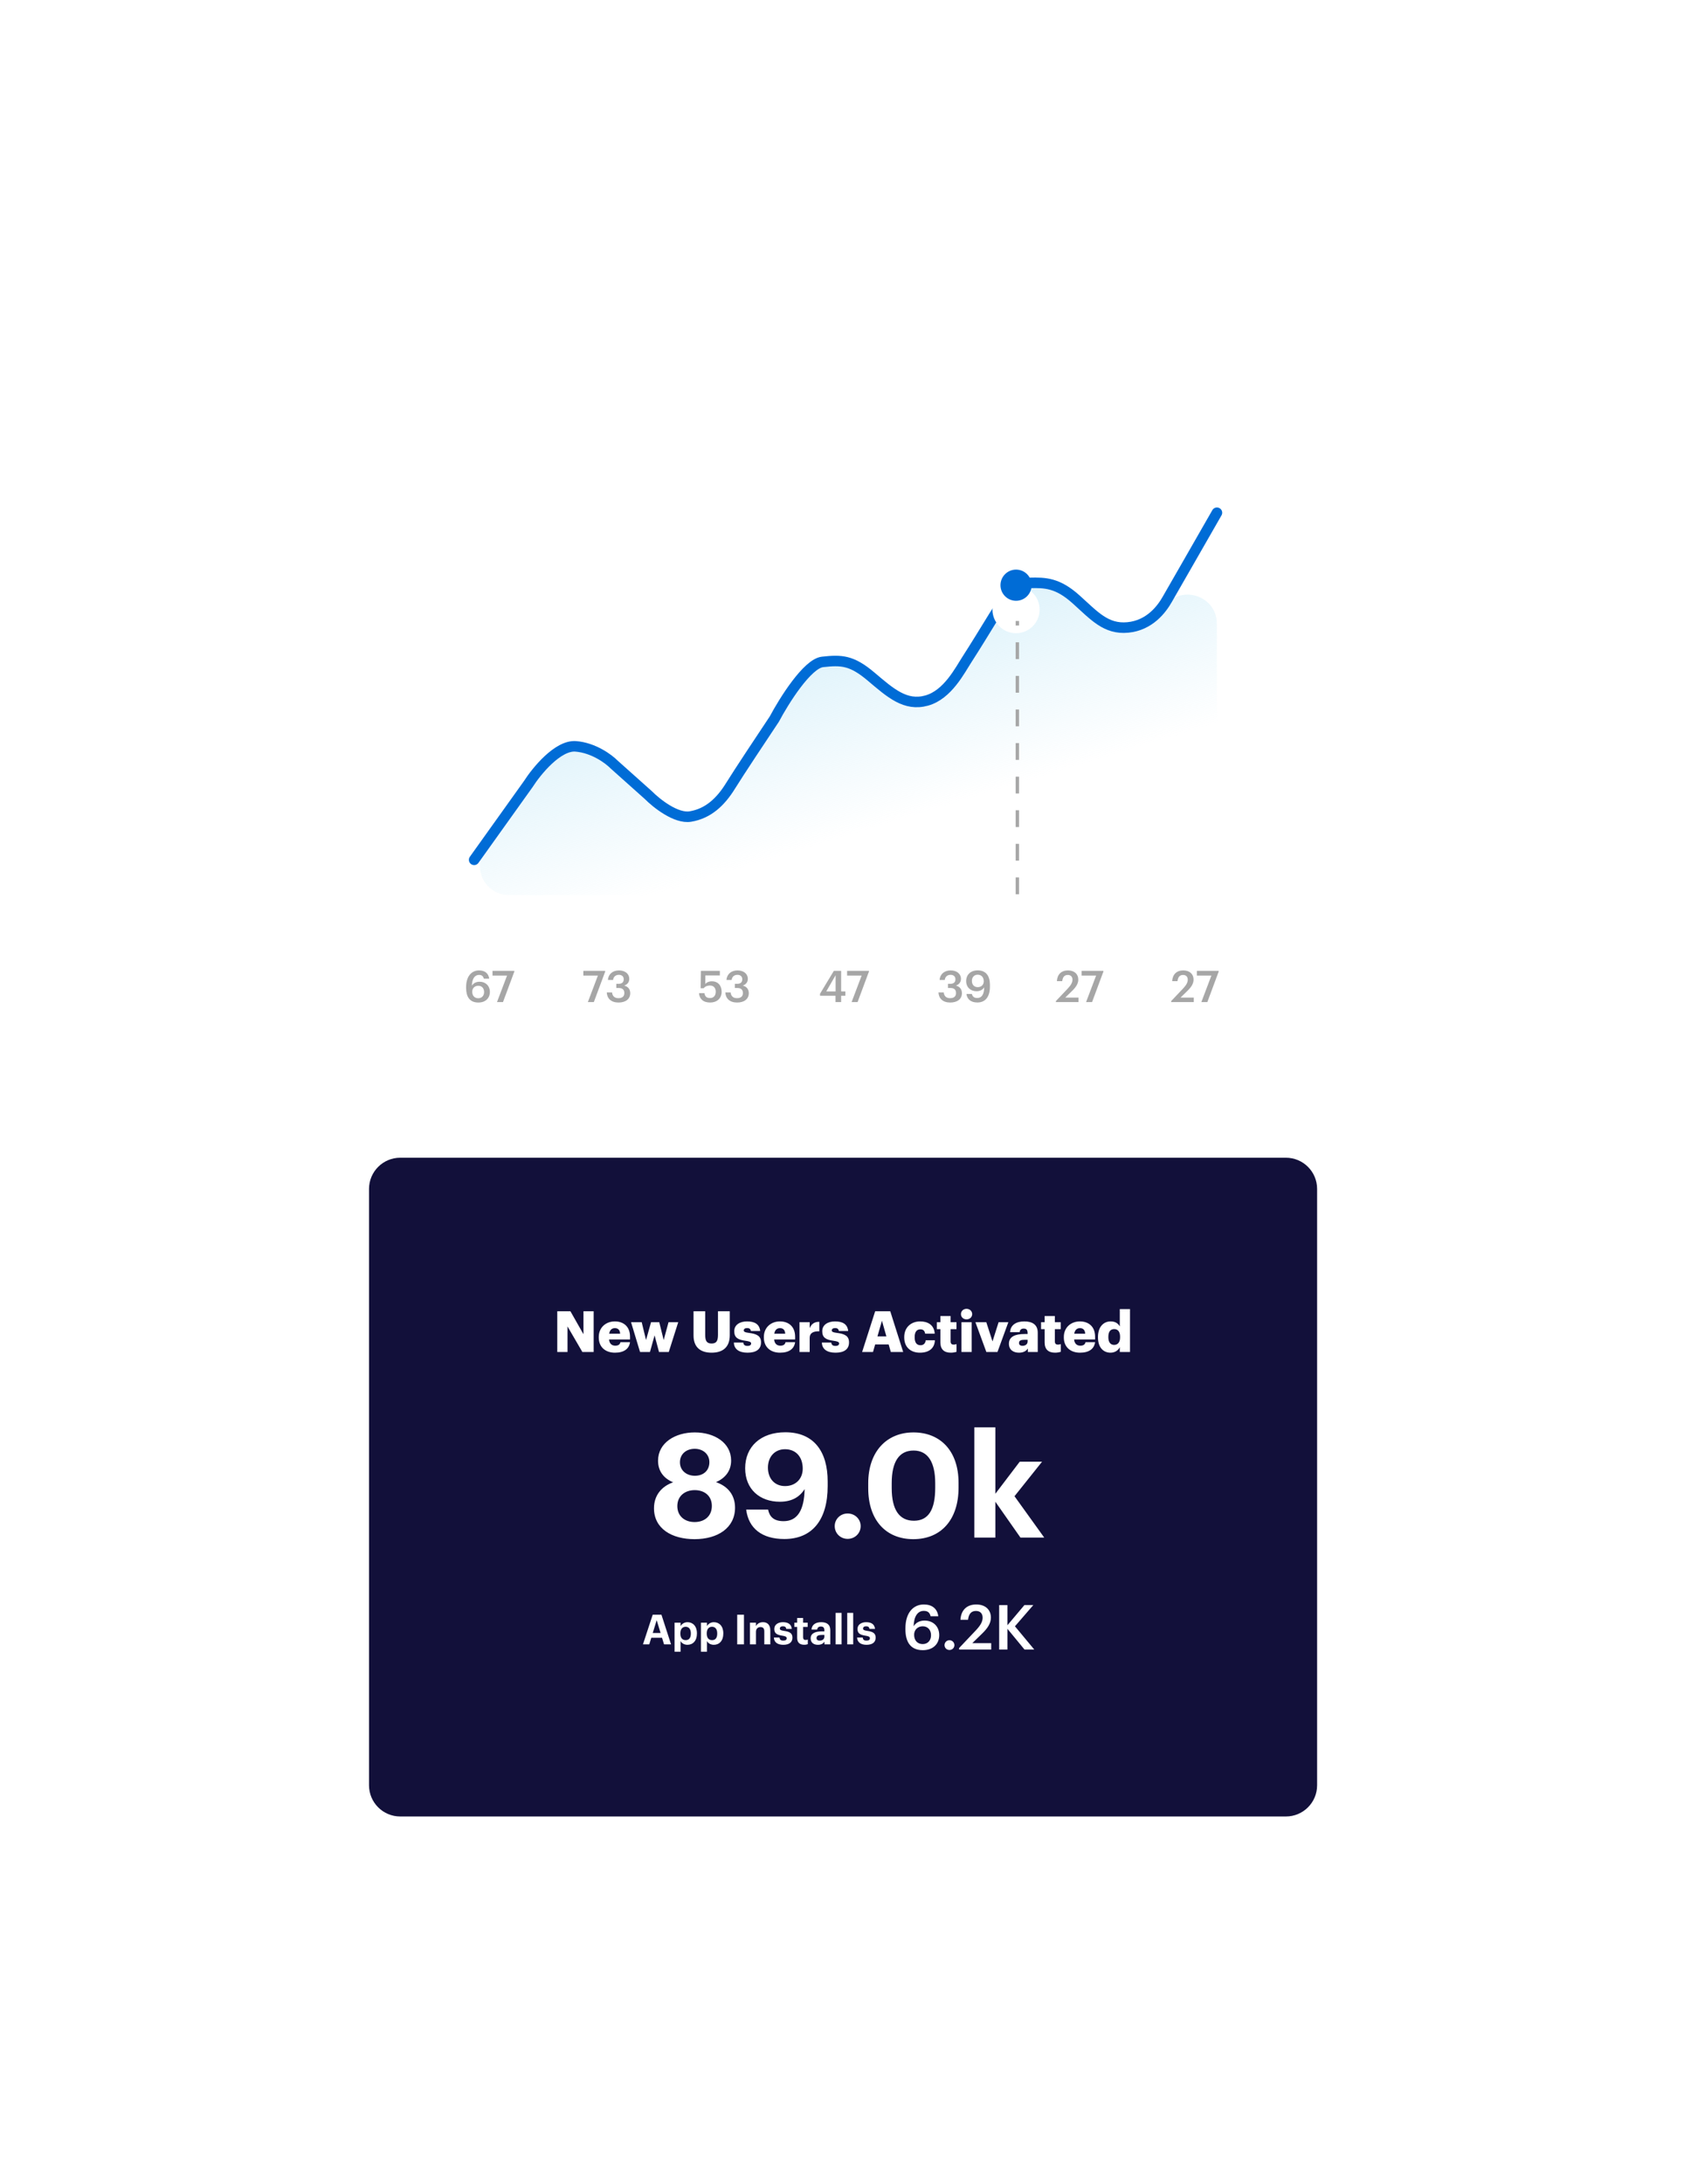 <?xml version="1.0" encoding="UTF-8"?> <svg xmlns="http://www.w3.org/2000/svg" width="324" height="420" viewBox="0 0 324 420" fill="none"><g filter="url(#filter0_d_1002_40203)"><path d="M71 51.6C71 48.287 73.686 45.6 77 45.6H247.41C250.724 45.6 253.41 48.287 253.41 51.6V191.629C253.41 194.943 250.724 197.629 247.41 197.629H77C73.686 197.629 71 194.943 71 191.629V51.6Z" fill="white"></path><path d="M71 318.32C71 321.634 73.686 324.32 77 324.32H247.41C250.724 324.32 253.41 321.634 253.41 318.32V203.629C253.41 200.316 250.724 197.629 247.41 197.629H77C73.686 197.629 71 200.316 71 203.629V318.32Z" fill="#12103A"></path><path d="M92.032 167.782C93.394 167.782 94.251 166.958 94.251 165.739C94.251 164.571 93.428 163.781 92.276 163.781C91.562 163.781 91.066 164.092 90.788 164.554C90.822 163.184 91.352 162.47 92.158 162.47C92.738 162.47 92.974 162.739 93.083 163.192H94.125C93.983 162.142 93.26 161.604 92.167 161.604C90.729 161.604 89.679 162.739 89.679 164.823V164.966C89.679 166.555 90.284 167.782 92.032 167.782ZM92.016 166.958C91.335 166.958 90.856 166.496 90.856 165.697C90.856 165.033 91.335 164.554 92.016 164.554C92.705 164.554 93.142 165.042 93.142 165.765C93.142 166.479 92.688 166.958 92.016 166.958ZM95.621 167.698H96.773L98.959 161.822V161.688H94.756V162.596H97.555L95.621 167.698Z" fill="#A6A6A6"></path><path d="M113.102 167.698H114.253L116.439 161.822V161.688H112.236V162.596H115.035L113.102 167.698ZM119.005 167.782C120.384 167.782 121.258 167.093 121.258 165.983C121.258 165.185 120.795 164.689 120.098 164.529C120.678 164.31 121.073 163.899 121.073 163.218C121.073 162.327 120.341 161.604 119.089 161.604C117.803 161.604 117.021 162.402 116.962 163.445H117.954C118.021 162.839 118.433 162.453 119.072 162.453C119.694 162.453 120.005 162.814 120.005 163.302C120.005 163.865 119.694 164.184 119.005 164.184H118.576V164.983H119.039C119.77 164.983 120.123 165.311 120.123 165.966C120.123 166.563 119.761 166.941 118.98 166.941C118.173 166.941 117.82 166.471 117.761 165.84H116.744C116.794 166.992 117.576 167.782 119.005 167.782Z" fill="#A6A6A6"></path><path d="M136.634 167.782C137.928 167.782 138.844 166.984 138.844 165.714C138.844 164.453 138.079 163.697 136.995 163.697C136.356 163.697 135.936 163.932 135.701 164.201L135.709 162.57H138.5V161.688H134.852L134.801 165.033H135.373C135.642 164.722 136.012 164.512 136.625 164.512C137.289 164.512 137.71 164.975 137.71 165.697C137.71 166.437 137.314 166.916 136.625 166.916C135.852 166.916 135.625 166.53 135.532 165.975H134.49C134.557 167.009 135.221 167.782 136.634 167.782ZM141.816 167.782C143.195 167.782 144.069 167.093 144.069 165.983C144.069 165.185 143.606 164.689 142.909 164.529C143.489 164.31 143.884 163.899 143.884 163.218C143.884 162.327 143.152 161.604 141.9 161.604C140.614 161.604 139.832 162.402 139.773 163.445H140.765C140.832 162.839 141.244 162.453 141.883 162.453C142.505 162.453 142.816 162.814 142.816 163.302C142.816 163.865 142.505 164.184 141.816 164.184H141.387V164.983H141.85C142.581 164.983 142.934 165.311 142.934 165.966C142.934 166.563 142.572 166.941 141.791 166.941C140.984 166.941 140.631 166.471 140.572 165.84H139.555C139.605 166.992 140.387 167.782 141.816 167.782Z" fill="#A6A6A6"></path><path d="M160.752 167.698H161.836V166.479H162.643V165.647H161.836V161.688H160.432L157.776 166.084V166.479H160.752V167.698ZM158.97 165.647L160.769 162.537V165.647H158.97ZM163.846 167.698H164.998L167.183 161.822V161.688H162.98V162.596H165.779L163.846 167.698Z" fill="#A6A6A6"></path><path d="M182.821 167.782C184.2 167.782 185.074 167.093 185.074 165.983C185.074 165.185 184.611 164.689 183.914 164.529C184.494 164.31 184.889 163.899 184.889 163.218C184.889 162.327 184.158 161.604 182.905 161.604C181.619 161.604 180.837 162.402 180.778 163.445H181.77C181.838 162.839 182.249 162.453 182.888 162.453C183.51 162.453 183.821 162.814 183.821 163.302C183.821 163.865 183.51 164.184 182.821 164.184H182.392V164.983H182.855C183.586 164.983 183.939 165.311 183.939 165.966C183.939 166.563 183.578 166.941 182.796 166.941C181.989 166.941 181.636 166.471 181.577 165.84H180.56C180.61 166.992 181.392 167.782 182.821 167.782ZM188.041 167.774C189.588 167.774 190.462 166.672 190.462 164.697V164.386C190.462 162.654 189.689 161.595 188.117 161.595C186.747 161.595 185.89 162.428 185.89 163.655C185.89 164.84 186.722 165.605 187.882 165.605C188.596 165.605 189.084 165.302 189.361 164.848C189.344 166.219 188.882 166.908 188.025 166.908C187.377 166.908 187.1 166.605 186.991 166.135H185.94C186.083 167.168 186.814 167.774 188.041 167.774ZM188.117 164.823C187.428 164.823 186.991 164.344 186.991 163.621C186.991 162.907 187.436 162.428 188.109 162.428C188.798 162.428 189.277 162.898 189.277 163.705C189.277 164.369 188.798 164.823 188.117 164.823Z" fill="#A6A6A6"></path><path d="M203.157 167.698H207.503V166.832H204.948L206.284 165.529C206.999 164.84 207.461 164.159 207.461 163.377C207.461 162.318 206.721 161.604 205.477 161.604C204.208 161.604 203.418 162.36 203.342 163.672H204.368C204.469 162.823 204.847 162.478 205.444 162.478C206.024 162.478 206.343 162.831 206.343 163.394C206.343 163.966 205.999 164.495 205.427 165.101L203.157 167.496V167.698ZM208.959 167.698H210.111L212.297 161.822V161.688H208.094V162.596H210.893L208.959 167.698Z" fill="#A6A6A6"></path><path d="M225.337 167.698H229.683V166.832H227.127L228.464 165.529C229.179 164.84 229.641 164.159 229.641 163.377C229.641 162.318 228.901 161.604 227.657 161.604C226.388 161.604 225.598 162.36 225.522 163.672H226.547C226.648 162.823 227.027 162.478 227.623 162.478C228.203 162.478 228.523 162.831 228.523 163.394C228.523 163.966 228.178 164.495 227.607 165.101L225.337 167.496V167.698ZM231.139 167.698H232.291L234.476 161.822V161.688H230.273V162.596H233.072L231.139 167.698Z" fill="#A6A6A6"></path><path d="M234.118 141.121V94.94C234.118 89.296 226.715 87.196 223.751 91.999C223.451 92.487 223.077 92.925 222.643 93.299L221.331 94.431C220.415 95.221 219.281 95.716 218.079 95.85L216.272 96.052C215.347 96.156 214.411 96.043 213.538 95.722L212.511 95.345C211.884 95.115 211.299 94.781 210.782 94.359L204.681 89.372C203.94 88.767 203.066 88.348 202.13 88.149L201.289 87.971C199.809 87.656 198.265 87.913 196.966 88.689L194.824 89.969C194.004 90.459 193.313 91.137 192.808 91.947L183.977 106.125C183.634 106.676 183.203 107.168 182.702 107.582L181.397 108.657C180.322 109.544 178.973 110.028 177.58 110.028H175.019C173.703 110.028 172.423 109.596 171.377 108.796L165.187 104.068C164.141 103.269 162.861 102.836 161.545 102.836H160.254C158.987 102.836 157.753 103.237 156.728 103.982L155.213 105.082C154.609 105.52 154.093 106.068 153.69 106.695L139.695 128.498C139.136 129.369 138.36 130.081 137.444 130.564L135.096 131.802C134.234 132.257 133.273 132.494 132.298 132.494H132.076C130.811 132.494 129.578 132.094 128.554 131.352L123.665 127.807L116.237 121.365C115.486 120.713 114.585 120.259 113.615 120.042L111.984 119.677C110.718 119.394 109.395 119.529 108.212 120.061L106.69 120.746C105.706 121.189 104.859 121.89 104.239 122.774L93.341 138.323C92.682 139.263 92.328 140.383 92.328 141.532C92.328 144.619 94.831 147.121 97.918 147.121H228.118C231.432 147.121 234.118 144.435 234.118 141.121Z" fill="url(#paint0_linear_1002_40203)"></path><path d="M91.227 140.333L101.625 125.787C103.241 123.255 107.331 118.255 110.76 118.514C114.188 118.773 117.107 120.939 118.137 121.989L124.742 127.889C126.288 129.451 130.068 132.463 132.822 132.01C136.265 131.444 138.654 129.182 140.551 126.111C142.069 123.654 146.804 116.521 148.982 113.262C150.856 109.733 155.334 102.594 158.257 102.271C161.911 101.867 163.878 101.948 167.602 105.099C171.326 108.251 174.207 110.837 178.282 109.706C182.357 108.574 184.676 103.887 186.151 101.625C187.332 99.814 190.063 95.375 191.28 93.382C192.545 91.308 195.679 87.143 198.096 87.078C201.117 86.997 203.506 87.078 207.019 90.23C210.532 93.382 212.781 96.048 216.996 95.644C221.212 95.24 223.531 92.089 224.585 90.23C225.428 88.743 231.209 78.727 234.136 73.582" stroke="#006CD6" stroke-width="2.027" stroke-linecap="round"></path><g filter="url(#filter1_d_1002_40203)"><ellipse cx="195.484" cy="87.518" rx="4.539" ry="4.542" fill="white"></ellipse></g><ellipse cx="195.489" cy="87.518" rx="2.997" ry="2.999" fill="#006CD6"></ellipse><path d="M195.734 146.953L195.734 94.4" stroke="#A6A6A6" stroke-width="0.647" stroke-dasharray="3.23 3.23"></path><path d="M107.217 234.994H109.19V230.074L112.05 234.994H114.22V227.159H112.258V231.575L109.749 227.159H107.217V234.994ZM118.312 235.126C120.044 235.126 121.041 234.392 121.217 233.098H119.375C119.299 233.482 119.025 233.778 118.378 233.778C117.677 233.778 117.239 233.339 117.184 232.583H121.217V232.068C121.217 230.008 119.869 229.109 118.302 229.109C116.57 229.109 115.2 230.271 115.2 232.112V232.2C115.2 234.074 116.515 235.126 118.312 235.126ZM117.206 231.476C117.304 230.786 117.71 230.403 118.302 230.403C118.937 230.403 119.277 230.786 119.31 231.476H117.206ZM123.145 234.994H125.052L125.94 231.794L126.795 234.994H128.669L130.488 229.263H128.625L127.693 232.693L126.839 229.263H125.26L124.296 232.693L123.463 229.263H121.414L123.145 234.994ZM136.91 235.126C139.069 235.126 140.405 234.063 140.405 231.783V227.159H138.137V231.685C138.137 232.857 137.841 233.361 136.91 233.361C135.956 233.361 135.682 232.824 135.682 231.718V227.159H133.436V231.816C133.436 234.008 134.696 235.126 136.91 235.126ZM143.824 235.126C145.413 235.126 146.421 234.512 146.421 233.153C146.421 231.926 145.654 231.509 144.065 231.312C143.363 231.224 143.1 231.115 143.1 230.841C143.1 230.578 143.32 230.392 143.747 230.392C144.196 230.392 144.404 230.578 144.481 230.961H146.256C146.125 229.592 145.139 229.109 143.725 229.109C142.399 229.109 141.27 229.723 141.27 230.994C141.27 232.189 141.917 232.638 143.451 232.835C144.24 232.945 144.514 233.076 144.514 233.35C144.514 233.635 144.295 233.822 143.813 233.822C143.254 233.822 143.067 233.592 143.002 233.175H141.193C141.237 234.446 142.191 235.126 143.824 235.126ZM150.076 235.126C151.807 235.126 152.805 234.392 152.98 233.098H151.139C151.062 233.482 150.788 233.778 150.142 233.778C149.44 233.778 149.002 233.339 148.947 232.583H152.98V232.068C152.98 230.008 151.632 229.109 150.065 229.109C148.334 229.109 146.964 230.271 146.964 232.112V232.2C146.964 234.074 148.279 235.126 150.076 235.126ZM148.969 231.476C149.068 230.786 149.473 230.403 150.065 230.403C150.701 230.403 151.04 230.786 151.073 231.476H148.969ZM153.82 234.994H155.782V232.276C155.782 231.356 156.439 230.983 157.634 231.016V229.186C156.746 229.175 156.143 229.548 155.782 230.403V229.263H153.82V234.994ZM160.754 235.126C162.343 235.126 163.351 234.512 163.351 233.153C163.351 231.926 162.584 231.509 160.995 231.312C160.294 231.224 160.031 231.115 160.031 230.841C160.031 230.578 160.25 230.392 160.677 230.392C161.127 230.392 161.335 230.578 161.412 230.961H163.187C163.056 229.592 162.069 229.109 160.656 229.109C159.329 229.109 158.201 229.723 158.201 230.994C158.201 232.189 158.847 232.638 160.382 232.835C161.171 232.945 161.445 233.076 161.445 233.35C161.445 233.635 161.225 233.822 160.743 233.822C160.184 233.822 159.998 233.592 159.932 233.175H158.124C158.168 234.446 159.121 235.126 160.754 235.126ZM165.871 234.994H167.964L168.381 233.537H170.978L171.394 234.994H173.772L171.285 227.159H168.381L165.871 234.994ZM169.685 228.978L170.539 231.992H168.819L169.685 228.978ZM176.989 235.126C178.841 235.126 179.817 234.183 179.871 232.737H178.107C178.041 233.361 177.658 233.69 177.11 233.69C176.364 233.69 175.981 233.175 175.981 232.178V232.09C175.981 231.126 176.386 230.633 177.077 230.633C177.647 230.633 177.91 230.929 177.997 231.466H179.838C179.729 229.723 178.436 229.109 177.033 229.109C175.345 229.109 173.975 230.205 173.975 232.112V232.2C173.975 234.129 175.28 235.126 176.989 235.126ZM182.951 235.126C183.411 235.126 183.784 235.027 184.036 234.961V233.471C183.86 233.537 183.696 233.57 183.477 233.57C183.104 233.57 182.896 233.383 182.896 232.967V230.6H184.025V229.263H182.896V228.068H180.934V229.263H180.244V230.6H180.934V233.153C180.934 234.501 181.658 235.126 182.951 235.126ZM184.986 234.994H186.947V229.263H184.986V234.994ZM185.961 228.715C186.575 228.715 187.046 228.287 187.046 227.707C187.046 227.126 186.575 226.687 185.961 226.687C185.347 226.687 184.887 227.126 184.887 227.707C184.887 228.287 185.347 228.715 185.961 228.715ZM189.774 234.994H191.911L194.004 229.263H192.13L190.957 232.956L189.763 229.263H187.67L189.774 234.994ZM196.056 235.126C196.976 235.126 197.48 234.742 197.754 234.326V234.994H199.661V231.279C199.661 229.756 198.653 229.109 197.075 229.109C195.508 229.109 194.423 229.789 194.335 231.17H196.176C196.22 230.808 196.417 230.49 196.954 230.49C197.579 230.49 197.711 230.852 197.711 231.4V231.531H197.163C195.256 231.531 194.116 232.057 194.116 233.405C194.116 234.622 195.026 235.126 196.056 235.126ZM196.735 233.8C196.275 233.8 196.056 233.592 196.056 233.263C196.056 232.792 196.406 232.638 197.196 232.638H197.711V232.989C197.711 233.482 197.294 233.8 196.735 233.8ZM203.006 235.126C203.467 235.126 203.839 235.027 204.091 234.961V233.471C203.916 233.537 203.752 233.57 203.532 233.57C203.16 233.57 202.952 233.383 202.952 232.967V230.6H204.08V229.263H202.952V228.068H200.99V229.263H200.3V230.6H200.99V233.153C200.99 234.501 201.713 235.126 203.006 235.126ZM207.792 235.126C209.523 235.126 210.521 234.392 210.696 233.098H208.855C208.778 233.482 208.504 233.778 207.858 233.778C207.156 233.778 206.718 233.339 206.663 232.583H210.696V232.068C210.696 230.008 209.348 229.109 207.781 229.109C206.049 229.109 204.679 230.271 204.679 232.112V232.2C204.679 234.074 205.995 235.126 207.792 235.126ZM206.685 231.476C206.784 230.786 207.189 230.403 207.781 230.403C208.416 230.403 208.756 230.786 208.789 231.476H206.685ZM213.662 235.126C214.528 235.126 215.163 234.655 215.448 234.063V234.994H217.41V226.742H215.448V230.074C215.119 229.493 214.582 229.109 213.684 229.109C212.325 229.109 211.251 230.15 211.251 232.101V232.189C211.251 234.172 212.336 235.126 213.662 235.126ZM214.352 233.624C213.673 233.624 213.245 233.131 213.245 232.167V232.079C213.245 231.082 213.64 230.589 214.374 230.589C215.098 230.589 215.503 231.104 215.503 232.068V232.156C215.503 233.131 215.065 233.624 214.352 233.624Z" fill="white"></path><path d="M123.706 291.218H124.918L125.308 289.95H127.373L127.763 291.218H129.11L127.261 285.519H125.579L123.706 291.218ZM126.345 286.571L127.094 289.034H125.587L126.345 286.571ZM129.785 292.636H130.941V290.58C131.156 290.987 131.626 291.305 132.272 291.305C133.308 291.305 134.089 290.532 134.089 289.153V289.09C134.089 287.711 133.292 286.954 132.272 286.954C131.658 286.954 131.172 287.304 130.941 287.703V287.049H129.785V292.636ZM131.929 290.405C131.3 290.405 130.901 289.998 130.901 289.161V289.098C130.901 288.261 131.316 287.838 131.921 287.838C132.503 287.838 132.918 288.253 132.918 289.098V289.161C132.918 289.974 132.567 290.405 131.929 290.405ZM134.86 292.636H136.016V290.58C136.231 290.987 136.701 291.305 137.347 291.305C138.383 291.305 139.164 290.532 139.164 289.153V289.09C139.164 287.711 138.367 286.954 137.347 286.954C136.733 286.954 136.247 287.304 136.016 287.703V287.049H134.86V292.636ZM137.004 290.405C136.374 290.405 135.976 289.998 135.976 289.161V289.098C135.976 288.261 136.39 287.838 136.996 287.838C137.578 287.838 137.992 288.253 137.992 289.098V289.161C137.992 289.974 137.642 290.405 137.004 290.405ZM141.837 291.218H143.136V285.519H141.837V291.218ZM144.293 291.218H145.449V288.811C145.449 288.197 145.824 287.894 146.318 287.894C146.828 287.894 147.051 288.165 147.051 288.731V291.218H148.207V288.564C148.207 287.448 147.625 286.954 146.804 286.954C146.111 286.954 145.656 287.296 145.449 287.711V287.049H144.293V291.218ZM150.711 291.305C151.811 291.305 152.465 290.835 152.465 289.934C152.465 289.042 151.891 288.779 150.847 288.627C150.241 288.54 150.042 288.436 150.042 288.173C150.042 287.918 150.257 287.743 150.631 287.743C151.03 287.743 151.221 287.902 151.285 288.245H152.345C152.241 287.288 151.548 286.954 150.623 286.954C149.771 286.954 148.974 287.384 148.974 288.253C148.974 289.066 149.404 289.385 150.512 289.552C151.11 289.64 151.357 289.759 151.357 290.046C151.357 290.333 151.15 290.5 150.703 290.5C150.201 290.5 150.018 290.285 149.97 289.911H148.894C148.934 290.811 149.587 291.305 150.711 291.305ZM154.72 291.297C155.031 291.297 155.262 291.242 155.421 291.186V290.293C155.286 290.349 155.158 290.373 154.983 290.373C154.688 290.373 154.52 290.213 154.52 289.879V287.87H155.397V287.049H154.52V286.149H153.373V287.049H152.839V287.87H153.373V289.982C153.373 290.851 153.843 291.297 154.72 291.297ZM157.364 291.305C158.018 291.305 158.385 291.05 158.624 290.716V291.218H159.748V288.5C159.748 287.368 159.022 286.954 158.002 286.954C156.982 286.954 156.201 287.392 156.129 288.38H157.221C157.269 288.022 157.476 287.791 157.93 287.791C158.456 287.791 158.608 288.062 158.608 288.556V288.723H158.138C156.862 288.723 155.97 289.09 155.97 290.062C155.97 290.939 156.607 291.305 157.364 291.305ZM157.707 290.5C157.285 290.5 157.101 290.301 157.101 289.998C157.101 289.552 157.492 289.408 158.161 289.408H158.608V289.759C158.608 290.221 158.217 290.5 157.707 290.5ZM160.771 291.218H161.919V285.16H160.771V291.218ZM163.005 291.218H164.153V285.16H163.005V291.218ZM166.721 291.305C167.821 291.305 168.475 290.835 168.475 289.934C168.475 289.042 167.901 288.779 166.857 288.627C166.251 288.54 166.052 288.436 166.052 288.173C166.052 287.918 166.267 287.743 166.642 287.743C167.04 287.743 167.231 287.902 167.295 288.245H168.355C168.252 287.288 167.558 286.954 166.634 286.954C165.781 286.954 164.984 287.384 164.984 288.253C164.984 289.066 165.414 289.385 166.522 289.552C167.12 289.64 167.367 289.759 167.367 290.046C167.367 290.333 167.16 290.5 166.713 290.5C166.211 290.5 166.028 290.285 165.98 289.911H164.904C164.944 290.811 165.598 291.305 166.721 291.305Z" fill="white"></path><path d="M177.551 292.337C179.488 292.337 180.707 291.166 180.707 289.432C180.707 287.77 179.535 286.647 177.898 286.647C176.881 286.647 176.176 287.089 175.782 287.746C175.829 285.798 176.583 284.782 177.73 284.782C178.555 284.782 178.89 285.164 179.045 285.81H180.528C180.324 284.315 179.296 283.55 177.742 283.55C175.698 283.55 174.203 285.164 174.203 288.129V288.332C174.203 290.592 175.064 292.337 177.551 292.337ZM177.527 291.166C176.559 291.166 175.877 290.508 175.877 289.372C175.877 288.428 176.559 287.746 177.527 287.746C178.507 287.746 179.129 288.44 179.129 289.468C179.129 290.484 178.483 291.166 177.527 291.166ZM182.67 292.301C183.208 292.301 183.627 291.895 183.627 291.369C183.627 290.843 183.208 290.424 182.67 290.424C182.144 290.424 181.726 290.843 181.726 291.369C181.726 291.895 182.144 292.301 182.67 292.301ZM184.526 292.218H190.706V290.986H187.072L188.973 289.133C189.989 288.153 190.647 287.185 190.647 286.073C190.647 284.566 189.595 283.55 187.825 283.55C186.02 283.55 184.896 284.626 184.789 286.491H186.247C186.391 285.284 186.929 284.794 187.777 284.794C188.602 284.794 189.057 285.296 189.057 286.097C189.057 286.91 188.566 287.663 187.754 288.524L184.526 291.931V292.218ZM192.238 292.218H193.828V288.225L197.116 292.218H198.993L195.275 287.746L198.813 283.658H197.104L193.828 287.543V283.67H192.238V292.218Z" fill="white"></path><path d="M133.637 270.987C138.073 270.987 141.42 268.839 141.42 264.934C141.42 262.563 140.109 260.834 137.766 260.025C139.523 259.244 140.667 257.877 140.667 255.868C140.667 252.465 137.487 250.457 133.665 250.457C129.927 250.457 126.608 252.437 126.608 255.896C126.608 257.905 127.696 259.299 129.509 260.052C127.222 260.861 125.827 262.619 125.827 265.046C125.827 268.951 129.23 270.987 133.637 270.987ZM133.637 267.696C131.796 267.696 130.318 266.608 130.318 264.627C130.318 262.647 131.824 261.559 133.665 261.559C135.534 261.559 136.957 262.647 136.957 264.599C136.957 266.58 135.534 267.696 133.637 267.696ZM133.693 258.797C132.131 258.797 130.82 257.821 130.82 256.203C130.82 254.585 132.075 253.609 133.665 253.609C135.255 253.609 136.483 254.641 136.483 256.175C136.483 257.821 135.311 258.797 133.693 258.797ZM150.902 270.959C156.258 270.959 159.243 267.305 159.243 260.778V259.885C159.243 254.139 156.593 250.429 151.097 250.429C146.327 250.429 143.37 253.218 143.37 257.347C143.37 261.391 146.188 263.79 150.037 263.79C152.436 263.79 153.887 262.814 154.807 261.364C154.724 265.436 153.412 267.528 150.762 267.528C148.866 267.528 148.057 266.664 147.778 265.297H143.565C144.012 268.895 146.578 270.959 150.902 270.959ZM151.041 260.778C149.033 260.778 147.75 259.327 147.75 257.235C147.75 255.143 149.061 253.692 151.041 253.692C153.078 253.692 154.445 255.115 154.445 257.43C154.445 259.383 153.078 260.778 151.041 260.778ZM163.081 270.932C164.503 270.932 165.591 269.844 165.591 268.477C165.591 267.138 164.503 266.05 163.081 266.05C161.686 266.05 160.598 267.138 160.598 268.477C160.598 269.844 161.686 270.932 163.081 270.932ZM175.833 267.445C173.044 267.445 171.565 265.353 171.565 261.168V260.22C171.565 256.091 172.988 253.943 175.777 253.943C178.539 253.943 179.934 256.203 179.934 260.22V261.112C179.934 265.297 178.651 267.445 175.833 267.445ZM175.722 270.987C181.105 270.987 184.425 267.194 184.425 261.085V260.164C184.425 253.971 180.882 250.457 175.75 250.457C170.617 250.457 167.046 254.111 167.046 260.248V261.196C167.046 267.305 170.422 270.987 175.722 270.987ZM187.463 270.681H191.507V263.79L196.333 270.681H200.908L195.189 262.73L200.49 256.091H196.194L191.507 262.256V249.48H187.463V270.681Z" fill="white"></path></g><defs><filter id="filter0_d_1002_40203" x="0.918" y="0.548" width="322.57" height="418.883" filterUnits="userSpaceOnUse" color-interpolation-filters="sRGB"><feFlood flood-opacity="0" result="BackgroundImageFix"></feFlood><feColorMatrix in="SourceAlpha" type="matrix" values="0 0 0 0 0 0 0 0 0 0 0 0 0 0 0 0 0 0 127 0" result="hardAlpha"></feColorMatrix><feOffset dy="25.029"></feOffset><feGaussianBlur stdDeviation="35.041"></feGaussianBlur><feColorMatrix type="matrix" values="0 0 0 0 0 0 0 0 0 0 0 0 0 0 0 0 0 0 0.29 0"></feColorMatrix><feBlend mode="normal" in2="BackgroundImageFix" result="effect1_dropShadow_1002_40203"></feBlend><feBlend mode="normal" in="SourceGraphic" in2="effect1_dropShadow_1002_40203" result="shape"></feBlend></filter><filter id="filter1_d_1002_40203" x="176.866" y="73.59" width="37.237" height="37.243" filterUnits="userSpaceOnUse" color-interpolation-filters="sRGB"><feFlood flood-opacity="0" result="BackgroundImageFix"></feFlood><feColorMatrix in="SourceAlpha" type="matrix" values="0 0 0 0 0 0 0 0 0 0 0 0 0 0 0 0 0 0 127 0" result="hardAlpha"></feColorMatrix><feOffset dy="4.693"></feOffset><feGaussianBlur stdDeviation="7.04"></feGaussianBlur><feColorMatrix type="matrix" values="0 0 0 0 0 0 0 0 0 0 0 0 0 0 0 0 0 0 0.25 0"></feColorMatrix><feBlend mode="normal" in2="BackgroundImageFix" result="effect1_dropShadow_1002_40203"></feBlend><feBlend mode="normal" in="SourceGraphic" in2="effect1_dropShadow_1002_40203" result="shape"></feBlend></filter><linearGradient id="paint0_linear_1002_40203" x1="141.09" y1="83.603" x2="157.474" y2="137.418" gradientUnits="userSpaceOnUse"><stop offset="0.189" stop-color="#AFE1F5" stop-opacity="0.5"></stop><stop offset="1" stop-color="#AFE1F5" stop-opacity="0"></stop></linearGradient></defs></svg> 